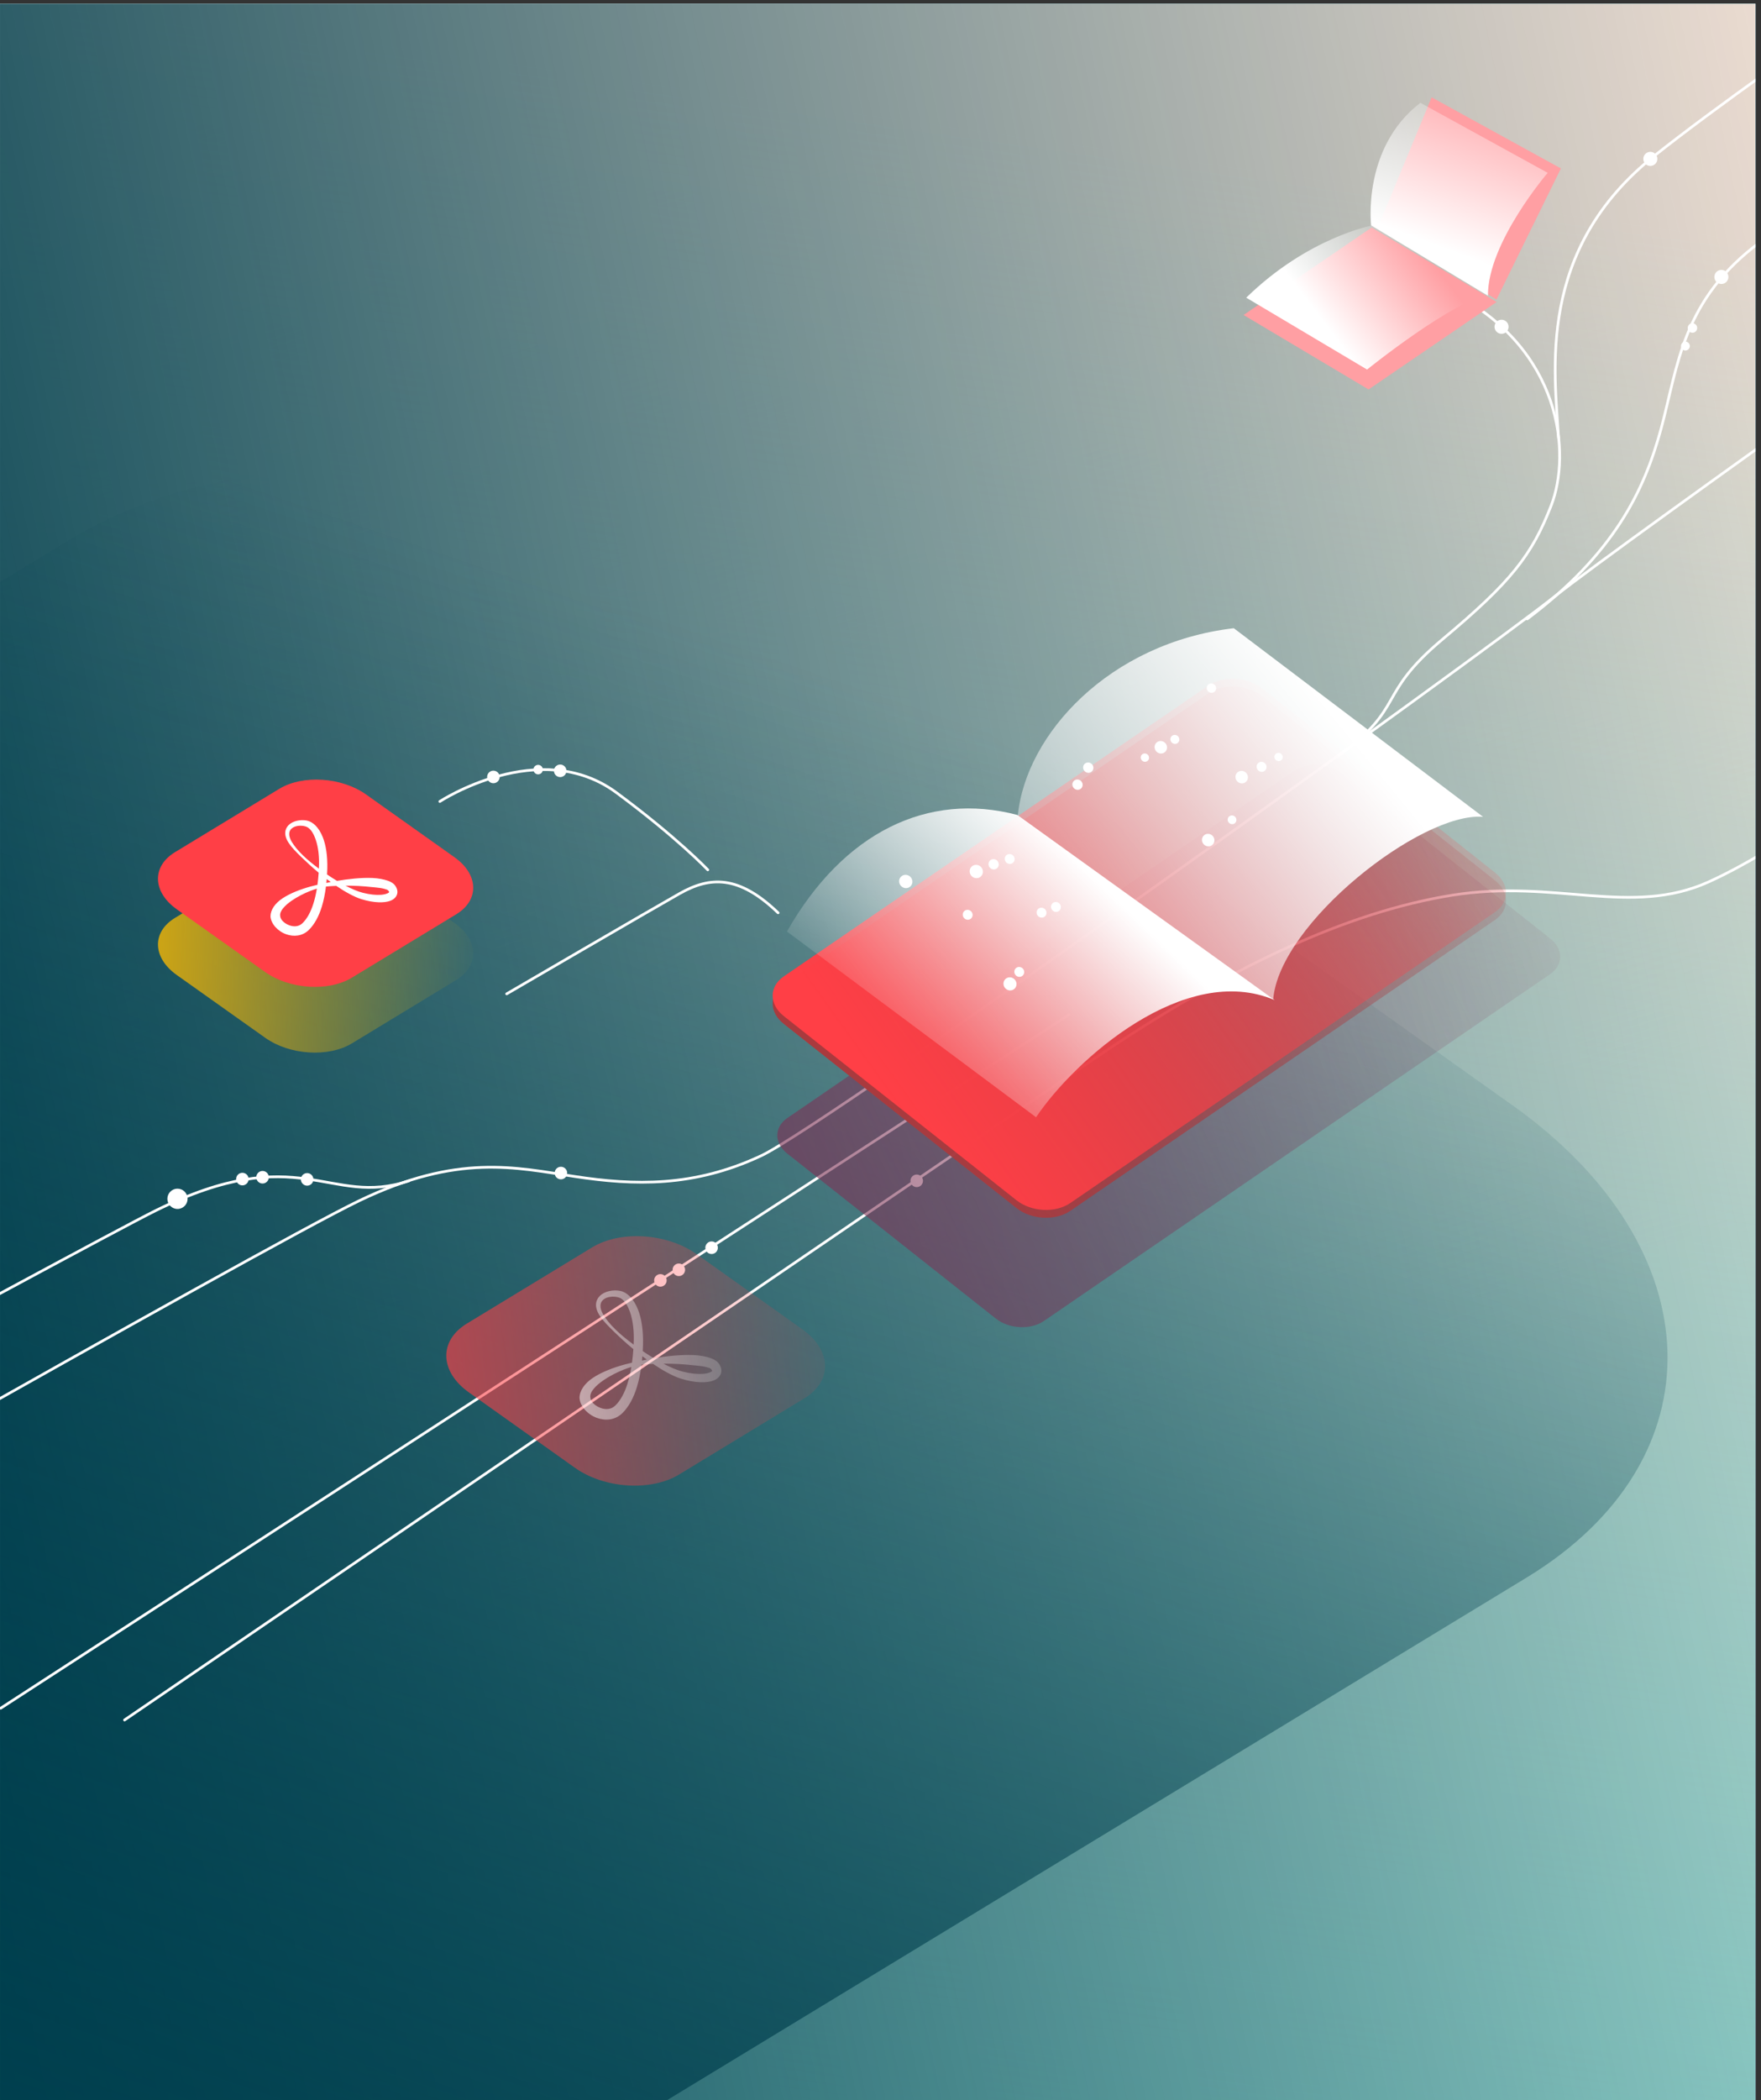 <?xml version="1.0" encoding="UTF-8" standalone="no"?>
<svg xmlns="http://www.w3.org/2000/svg" xmlns:xlink="http://www.w3.org/1999/xlink" xmlns:serif="http://www.serif.com/" width="100%" height="100%" viewBox="0 0 375 447" version="1.1" xml:space="preserve" style="fill-rule:evenodd;clip-rule:evenodd;stroke-linecap:round;stroke-linejoin:round;stroke-miterlimit:1.5;">
    <rect x="0" y="0" width="375" height="447" fill="#333333" stroke="none"/>
    <g transform="matrix(1,0,0,1,-2817,-1645)">
        <g id="brochures-mobile-ss-txt" serif:id="brochures mobile ss txt" transform="matrix(1,0,0,1,-0.206,-0.657)">
            <rect x="2817.21" y="1645.66" width="375" height="447" style="fill:none;"></rect>
            <clipPath id="_clip1">
                <rect x="2817.21" y="1645.66" width="375" height="447"></rect>
            </clipPath>
            <g clip-path="url(#_clip1)">
                <g transform="matrix(1,0,0,1,-1846.61,1202.68)">
                    <rect x="4662.74" y="443.775" width="374.897" height="447.146" style="fill:rgb(13,119,251);"></rect>
                    <clipPath id="_clip2">
                        <rect x="4662.74" y="443.775" width="374.897" height="447.146"></rect>
                    </clipPath>
                    <g clip-path="url(#_clip2)">
                        <g id="illu" transform="matrix(0.262,0,0,0.263,3958.58,435.151)">
                            <g transform="matrix(1.463,0,0,1.463,1804.01,-2.843)">
                                <g id="fond">
                                    <g>
                                        <rect x="0" y="0" width="1920" height="1187" style="fill:url(#_Linear3);"></rect>
                                        <g transform="matrix(1,0,0,-1,0,1187)">
                                            <rect x="0" y="0" width="1920" height="1187" style="fill:url(#_Linear4);"></rect>
                                        </g>
                                        <rect x="0" y="0" width="1920" height="1187" style="fill:url(#_Linear5);"></rect>
                                        <g transform="matrix(0.604,0,0,1,-768.489,0)">
                                            <rect x="2139.09" y="0" width="1920" height="1187" style="fill:url(#_Linear6);"></rect>
                                        </g>
                                    </g>
                                </g>
                            </g>
                            <g id="illu1" serif:id="illu" transform="matrix(1.095,0,0,1.095,-403.478,25.463)">
                                <g transform="matrix(3.563,-2.157,4.444,3.148,-13806.9,6380.71)">
                                    <path d="M3874.84,767.109L3874.84,888.876C3874.84,922.478 3842.12,949.759 3801.82,949.759L3465.34,949.759C3425.03,949.759 3392.32,922.478 3392.32,888.876L3392.32,767.109C3392.32,733.507 3425.03,706.226 3465.34,706.226L3801.82,706.226C3842.12,706.226 3874.84,733.507 3874.84,767.109Z" style="fill:url(#_Linear7);"></path>
                                </g>
                                <g id="lines" transform="matrix(1,0,0,1,36.361,-81.728)">
                                    <path d="M2305.36,1303.97C2305.36,1303.97 2854.72,1005.7 2905.65,980.54C3013.15,927.432 3034.44,978.26 3093.9,958.428" style="fill:none;stroke:white;stroke-width:2px;"></path>
                                    <path d="M2468.77,1300.79C2468.77,1300.79 2983.62,1008.3 3056.96,973.133C3130.3,937.97 3172.94,948.59 3216.96,955.229C3260.98,961.868 3305.19,963.319 3355.36,939.865C3405.53,916.411 3891.28,568.649 3943.74,526.967C3996.21,485.285 4353.58,233.832 4353.58,233.832" style="fill:none;stroke:white;stroke-width:2px;"></path>
                                    <path d="M3782.45,645.24C3834.83,607.842 3810.71,600.061 3861.33,557.922C3911.94,515.784 3927.48,495.865 3941.73,459.22C3956.6,420.96 3949.86,343.603 3867.9,301.777" style="fill:none;stroke:white;stroke-width:2px;"></path>
                                    <path d="M3947.18,409.442C3944.5,361.043 3929.98,270.52 4018.82,200.389C4107.65,130.259 4314.87,-7.281 4314.87,-7.281" style="fill:none;stroke:white;stroke-width:2px;"></path>
                                    <path d="M3923.89,543.13C3988.17,494.941 4010.66,448.818 4023.29,402.481C4035.93,356.145 4038.75,307.122 4097.32,264.195C4155.89,221.267 4332.09,104.444 4332.09,104.444" style="fill:none;stroke:white;stroke-width:2px;"></path>
                                    <path d="M2790.87,1348.21L3583.74,835.726" style="fill:none;stroke:white;stroke-width:2px;"></path>
                                    <path d="M2882.76,1356.93C2882.76,1356.93 3497.73,939.099 3600.92,869.229C3704.12,799.359 3791.22,759.637 3868.07,747.345C3944.91,735.054 4000.84,763.594 4058.73,737.417C4087.13,724.579 4115.64,705.827 4115.64,705.827" style="fill:none;stroke:white;stroke-width:2px;"></path>
                                    <path d="M3116.79,678.038C3116.79,678.038 3190.98,629.593 3248.01,671.613C3293.18,704.897 3315.68,728.562 3315.68,728.562" style="fill:none;stroke:white;stroke-width:2px;"></path>
                                    <path d="M3166.42,820.229C3166.42,820.229 3272.19,758.792 3294.78,746.097C3317.36,733.401 3338.55,732.24 3367.87,760.321" style="fill:none;stroke:white;stroke-width:2px;"></path>
                                </g>
                                <g id="dots" transform="matrix(1,0,0,1,36.361,-81.728)">
                                    <g transform="matrix(1.231,0,0,1.231,-675.129,-226.937)">
                                        <circle cx="2922.17" cy="973.727" r="6.091" style="fill:white;"></circle>
                                    </g>
                                    <g transform="matrix(0.763,0,0,0.763,740.62,214.183)">
                                        <circle cx="2922.17" cy="973.727" r="6.091" style="fill:white;"></circle>
                                    </g>
                                    <g transform="matrix(0.763,0,0,0.763,755.585,212.827)">
                                        <circle cx="2922.17" cy="973.727" r="6.091" style="fill:white;"></circle>
                                    </g>
                                    <g transform="matrix(0.763,0,0,0.763,788.681,214.397)">
                                        <circle cx="2922.17" cy="973.727" r="6.091" style="fill:white;"></circle>
                                    </g>
                                    <g transform="matrix(0.763,0,0,0.763,926.932,-83.039)">
                                        <circle cx="2922.17" cy="973.727" r="6.091" style="fill:white;"></circle>
                                    </g>
                                    <g transform="matrix(0.575,0,0,0.575,1509.51,94.594)">
                                        <circle cx="2922.17" cy="973.727" r="6.091" style="fill:white;"></circle>
                                    </g>
                                    <g transform="matrix(0.763,0,0,0.763,976.515,-87.577)">
                                        <circle cx="2922.17" cy="973.727" r="6.091" style="fill:white;"></circle>
                                    </g>
                                    <g transform="matrix(0.763,0,0,0.763,1050.9,289.068)">
                                        <circle cx="2922.17" cy="973.727" r="6.091" style="fill:white;"></circle>
                                    </g>
                                    <g transform="matrix(0.763,0,0,0.763,1064.58,281.237)">
                                        <circle cx="2922.17" cy="973.727" r="6.091" style="fill:white;"></circle>
                                    </g>
                                    <g transform="matrix(0.763,0,0,0.763,1088.9,264.919)">
                                        <circle cx="2922.17" cy="973.727" r="6.091" style="fill:white;"></circle>
                                    </g>
                                    <g transform="matrix(0.763,0,0,0.763,1241.15,215.478)">
                                        <circle cx="2922.17" cy="973.727" r="6.091" style="fill:white;"></circle>
                                    </g>
                                    <g transform="matrix(0.763,0,0,0.763,977.052,209.73)">
                                        <circle cx="2922.17" cy="973.727" r="6.091" style="fill:white;"></circle>
                                    </g>
                                    <circle cx="4015.3" cy="203.097" r="5.215" style="fill:white;"></circle>
                                    <g transform="matrix(0.631,0,0,0.631,1507.68,213.286)">
                                        <circle cx="4015.3" cy="203.097" r="5.215" style="fill:white;"></circle>
                                    </g>
                                    <g transform="matrix(0.675,0,0,0.675,1336.24,190.972)">
                                        <circle cx="4015.3" cy="203.097" r="5.215" style="fill:white;"></circle>
                                    </g>
                                    <g transform="matrix(1,0,0,1,52.741,87.258)">
                                        <circle cx="4015.3" cy="203.097" r="5.215" style="fill:white;"></circle>
                                    </g>
                                    <g transform="matrix(1,0,0,1,-110.436,124.076)">
                                        <circle cx="4015.3" cy="203.097" r="5.215" style="fill:white;"></circle>
                                    </g>
                                </g>
                                <g transform="matrix(0.853,-0.582,0.782,0.616,-52.738,2381.8)">
                                    <path d="M3874.84,729.046L3874.84,926.939C3874.84,939.534 3865.43,949.759 3853.85,949.759L3413.31,949.759C3401.72,949.759 3392.32,939.534 3392.32,926.939L3392.32,729.046C3392.32,716.451 3401.72,706.226 3413.31,706.226L3853.85,706.226C3865.43,706.226 3874.84,716.451 3874.84,729.046Z" style="fill:url(#_Linear8);"></path>
                                </g>
                                <g transform="matrix(0.736,-0.502,0.873,0.688,275.223,1962.06)">
                                    <path d="M3874.84,729.046L3874.84,926.939C3874.84,939.534 3862.68,949.759 3847.7,949.759L3419.46,949.759C3404.48,949.759 3392.32,939.534 3392.32,926.939L3392.32,729.046C3392.32,716.451 3404.48,706.226 3419.46,706.226L3847.7,706.226C3862.68,706.226 3874.84,716.451 3874.84,729.046Z" style="fill:url(#_Linear9);"></path>
                                </g>
                                <g transform="matrix(0.736,-0.502,0.873,0.688,275.223,1956.27)">
                                    <path d="M3874.84,729.046L3874.84,926.939C3874.84,939.534 3862.68,949.759 3847.7,949.759L3419.46,949.759C3404.48,949.759 3392.32,939.534 3392.32,926.939L3392.32,729.046C3392.32,716.451 3404.48,706.226 3419.46,706.226L3847.7,706.226C3862.68,706.226 3874.84,716.451 3874.84,729.046Z" style="fill:url(#_Linear10);"></path>
                                </g>
                                <g transform="matrix(0.197,-0.134,0.381,0.226,2812.38,531.701)">
                                    <rect x="3392.32" y="706.226" width="482.525" height="243.533" style="fill:rgb(255,159,163);"></rect>
                                </g>
                                <g transform="matrix(1,0,0,1,36.361,-81.728)">
                                    <path d="M3715.36,305.673L3805.05,358.796C3805.05,358.796 3871.47,305.524 3895.24,304.555L3808.72,252.316C3808.72,252.316 3761.15,261.109 3715.36,305.673Z" style="fill:url(#_Linear11);"></path>
                                </g>
                                <g transform="matrix(0.291,-0.176,0.539,0.381,1557.28,1029.37)">
                                    <path d="M3874.84,767.109L3874.84,888.876C3874.84,922.478 3826.31,949.759 3766.53,949.759L3500.63,949.759C3440.85,949.759 3392.32,922.478 3392.32,888.876L3392.32,767.109C3392.32,733.507 3440.85,706.226 3500.63,706.226L3766.53,706.226C3826.31,706.226 3874.84,733.507 3874.84,767.109Z" style="fill:url(#_Linear12);"></path>
                                </g>
                                <g transform="matrix(0.291,-0.176,0.539,0.381,1557.28,980.79)">
                                    <path d="M3874.84,767.109L3874.84,888.876C3874.84,922.478 3826.31,949.759 3766.53,949.759L3500.63,949.759C3440.85,949.759 3392.32,922.478 3392.32,888.876L3392.32,767.109C3392.32,733.507 3440.85,706.226 3500.63,706.226L3766.53,706.226C3826.31,706.226 3874.84,733.507 3874.84,767.109Z" style="fill:rgb(255,63,70);"></path>
                                </g>
                                <g transform="matrix(0.35,-0.212,0.647,0.458,1491.07,1400.9)">
                                    <path d="M3874.84,767.109L3874.84,888.876C3874.84,922.478 3826.31,949.759 3766.53,949.759L3500.63,949.759C3440.85,949.759 3392.32,922.478 3392.32,888.876L3392.32,767.109C3392.32,733.507 3440.85,706.226 3500.63,706.226L3766.53,706.226C3826.31,706.226 3874.84,733.507 3874.84,767.109Z" style="fill:url(#_Linear13);"></path>
                                </g>
                                <g transform="matrix(1,0,0,1,44.143,-89.511)">
                                    <g>
                                        <g transform="matrix(0.133,-0.081,0.345,0.244,3379.81,764.327)">
                                            <path d="M3556.18,706.226L3814.41,706.226C3847.76,706.226 3874.84,717.105 3874.84,730.504L3874.84,925.481C3874.84,938.88 3847.76,949.759 3814.41,949.759L3452.75,949.759C3419.39,949.759 3392.32,938.88 3392.32,925.481L3392.32,770.068L3556.18,706.226Z" style="fill:white;"></path>
                                        </g>
                                        <g transform="matrix(0.133,-0.081,0.345,0.244,3277.77,747.224)">
                                            <path d="M3870.87,880.512L3874.84,925.481C3874.84,938.88 3847.76,949.759 3814.41,949.759L3707.6,944.221L3870.87,880.512Z" style="fill:rgb(128,159,167);"></path>
                                        </g>
                                    </g>
                                </g>
                                <g transform="matrix(0.757,0,0,0.757,767.781,97.662)">
                                    <path d="M3031.09,740.052C3031.61,736.282 3032,732.344 3032.28,728.262C3026.07,723.153 3020.29,717.83 3015.32,713.019C3010.05,707.928 3005.67,703.401 3003.2,699.656C2997.66,691.592 2999.05,685.673 3002.7,681.898C3006.84,677.623 3014.59,676.134 3020.71,677.353C3026.72,678.583 3032.46,684.051 3036.23,693.382C3039.37,701.159 3041.07,711.742 3040.75,724.469C3040.69,726.329 3040.6,728.165 3040.5,729.973C3043.73,732.172 3047.01,734.278 3050.27,736.232C3061.02,734.412 3074.14,732.957 3084.93,733.416C3090.94,733.67 3096.2,734.722 3100.02,736.055C3103.42,737.242 3105.83,738.868 3107.15,740.671C3109.64,744.068 3109.99,747.223 3108.99,749.833C3108.09,752.192 3106.01,754.4 3102.49,755.716C3096.83,757.83 3086.68,757.97 3074.04,754.058C3067.05,751.854 3058.39,747.098 3049.5,741.12C3045.76,741.263 3042.33,741.487 3039.43,741.773C3038.53,748.856 3037.21,755.383 3035.43,761.214C3032.51,770.775 3028.3,778.508 3022.84,783.959C3016.42,790.366 3007.81,790.993 3000.39,788.358C2991.95,785.362 2985.48,777.973 2985.04,770.928C2985.08,764.516 2989.39,758.246 2996.84,753.291C3004.43,748.246 3014.94,744.297 3024.58,741.684C3026.82,741.077 3029,740.523 3031.09,740.052ZM3030.52,743.815C3028.45,744.448 3026.3,745.184 3024.12,746.028C3017.72,748.518 3011.16,751.91 3005.67,755.689C3002.39,757.938 2999.59,760.381 2997.48,762.893C2995.43,765.336 2994.22,767.847 2994.53,770.396C2994.72,774.314 2998.88,777.91 3003.55,779.629C3007.78,781.186 3012.75,781.134 3016.47,777.507C3021.08,773.017 3024.51,766.528 3027.05,758.591C3028.49,754.09 3029.64,749.14 3030.52,743.815ZM3044.11,737.362C3042.8,736.418 3041.48,735.454 3040.18,734.473C3040.08,735.751 3039.96,737.014 3039.83,738.26C3041.16,737.964 3042.59,737.662 3044.11,737.362ZM3058.63,740.937C3064.89,744.211 3070.8,746.689 3075.76,747.916C3082.7,749.67 3088.72,750.201 3093.44,749.845C3095.93,749.656 3098,749.19 3099.59,748.505C3100.49,748.116 3101.21,747.756 3101.41,747.13C3101.46,746.993 3101.3,746.881 3101.23,746.72C3101.08,746.392 3100.84,746.074 3100.56,745.728C3099.89,744.897 3098.49,744.53 3096.78,744.049C3094.26,743.342 3091.11,742.919 3087.57,742.583C3086.52,742.483 3085.44,742.403 3084.33,742.292C3080.19,741.877 3075.72,741.412 3071.11,741.201C3066.95,741.009 3062.71,740.927 3058.63,740.937ZM3032.51,724.302C3032.51,724.247 3032.51,724.192 3032.51,724.137C3033.15,712.663 3031.84,703.112 3029.36,695.955C3026.95,688.987 3023.65,684.279 3019.32,683.061C3014.9,681.788 3009.09,682.251 3005.79,685.14C3002.92,687.646 3002.3,691.858 3005.82,698.011C3008.03,701.722 3011.82,706.491 3016.89,711.385C3021.35,715.68 3026.75,720.053 3032.51,724.302Z" style="fill:white;"></path>
                                </g>
                                <g transform="matrix(0.846,0,0,0.846,731.499,385.008)">
                                    <path d="M3031.09,740.052C3031.61,736.282 3032,732.344 3032.28,728.262C3026.07,723.153 3020.29,717.83 3015.32,713.019C3010.05,707.928 3005.67,703.401 3003.2,699.656C2997.66,691.592 2999.05,685.673 3002.7,681.898C3006.84,677.623 3014.59,676.134 3020.71,677.353C3026.72,678.583 3032.46,684.051 3036.23,693.382C3039.37,701.159 3041.07,711.742 3040.75,724.469C3040.69,726.329 3040.6,728.165 3040.5,729.973C3043.73,732.172 3047.01,734.278 3050.27,736.232C3061.02,734.412 3074.14,732.957 3084.93,733.416C3090.94,733.67 3096.2,734.722 3100.02,736.055C3103.42,737.242 3105.83,738.868 3107.15,740.671C3109.64,744.068 3109.99,747.223 3108.99,749.833C3108.09,752.192 3106.01,754.4 3102.49,755.716C3096.83,757.83 3086.68,757.97 3074.04,754.058C3067.05,751.854 3058.39,747.098 3049.5,741.12C3045.76,741.263 3042.33,741.487 3039.43,741.773C3038.53,748.856 3037.21,755.383 3035.43,761.214C3032.51,770.775 3028.3,778.508 3022.84,783.959C3016.42,790.366 3007.81,790.993 3000.39,788.358C2991.95,785.362 2985.48,777.973 2985.04,770.928C2985.08,764.516 2989.39,758.246 2996.84,753.291C3004.43,748.246 3014.94,744.297 3024.58,741.684C3026.82,741.077 3029,740.523 3031.09,740.052ZM3030.52,743.815C3028.45,744.448 3026.3,745.184 3024.12,746.028C3017.72,748.518 3011.16,751.91 3005.67,755.689C3002.39,757.938 2999.59,760.381 2997.48,762.893C2995.43,765.336 2994.22,767.847 2994.53,770.396C2994.72,774.314 2998.88,777.91 3003.55,779.629C3007.78,781.186 3012.75,781.134 3016.47,777.507C3021.08,773.017 3024.51,766.528 3027.05,758.591C3028.49,754.09 3029.64,749.14 3030.52,743.815ZM3044.11,737.362C3042.8,736.418 3041.48,735.454 3040.18,734.473C3040.08,735.751 3039.96,737.014 3039.83,738.26C3041.16,737.964 3042.59,737.662 3044.11,737.362ZM3058.63,740.937C3064.89,744.211 3070.8,746.689 3075.76,747.916C3082.7,749.67 3088.72,750.201 3093.44,749.845C3095.93,749.656 3098,749.19 3099.59,748.505C3100.49,748.116 3101.21,747.756 3101.41,747.13C3101.46,746.993 3101.3,746.881 3101.23,746.72C3101.08,746.392 3100.84,746.074 3100.56,745.728C3099.89,744.897 3098.49,744.53 3096.78,744.049C3094.26,743.342 3091.11,742.919 3087.57,742.583C3086.52,742.483 3085.44,742.403 3084.33,742.292C3080.19,741.877 3075.72,741.412 3071.11,741.201C3066.95,741.009 3062.71,740.927 3058.63,740.937ZM3032.51,724.302C3032.51,724.247 3032.51,724.192 3032.51,724.137C3033.15,712.663 3031.84,703.112 3029.36,695.955C3026.95,688.987 3023.65,684.279 3019.32,683.061C3014.9,681.788 3009.09,682.251 3005.79,685.14C3002.92,687.646 3002.3,691.858 3005.82,698.011C3008.03,701.722 3011.82,706.491 3016.89,711.385C3021.35,715.68 3026.75,720.053 3032.51,724.302Z" style="fill:url(#_Linear14);"></path>
                                </g>
                                <g transform="matrix(1,0,0.033,1,-1.202,-67.468)">
                                    <path d="M3386.92,759.905L3567.31,897.189C3597.75,854.193 3681.7,782.244 3747.31,810.609L3560.77,673.737C3494.9,656.321 3431.27,686.506 3386.92,759.905Z" style="fill:url(#_Linear15);"></path>
                                </g>
                                <g transform="matrix(1,0,0.033,1,6.744,-35.902)">
                                    <path d="M3554.19,642.785C3562.01,582.414 3626.6,514.902 3719.1,504.158L3899.52,643.574C3853.97,639.751 3745.8,722.105 3739.31,778.406C3739.31,778.406 3576.84,661.227 3554.19,642.785Z" style="fill:url(#_Linear16);"></path>
                                </g>
                                <g transform="matrix(1,0,0,1,35.776,-81.881)">
                                    <path d="M3901.7,307.227L3949.51,210.297L3853.55,157.738L3813.5,254.265L3901.7,307.227Z" style="fill:rgb(255,159,163);"></path>
                                </g>
                                <g transform="matrix(1,0,0,1,35.287,-81.148)">
                                    <path d="M3809.15,251.677C3809.15,251.677 3802.13,194.348 3845.69,161.049L3940.19,212.81C3940.19,212.81 3895.43,264.707 3895.85,303.661L3809.15,251.677Z" style="fill:url(#_Linear17);"></path>
                                </g>
                                <g transform="matrix(0.809,0,0.027,0.809,1108.67,-132.297)">
                                    <circle cx="2922.17" cy="973.727" r="6.091" style="fill:white;"></circle>
                                </g>
                                <g transform="matrix(0.809,0,0.027,0.809,1161.02,-139.67)">
                                    <circle cx="2922.17" cy="973.727" r="6.091" style="fill:white;"></circle>
                                </g>
                                <g transform="matrix(0.627,0,0.021,0.627,1711.57,32.197)">
                                    <circle cx="2922.17" cy="973.727" r="6.091" style="fill:white;"></circle>
                                </g>
                                <g transform="matrix(0.627,0,0.021,0.627,1773.83,-26.649)">
                                    <circle cx="2922.17" cy="973.727" r="6.091" style="fill:white;"></circle>
                                </g>
                                <g transform="matrix(0.627,0,0.021,0.627,1781.81,-39.218)">
                                    <circle cx="2922.17" cy="973.727" r="6.091" style="fill:white;"></circle>
                                </g>
                                <g transform="matrix(0.76,0,0.025,0.76,1443.12,-183.786)">
                                    <circle cx="2922.17" cy="973.727" r="6.091" style="fill:white;"></circle>
                                </g>
                                <g transform="matrix(0.546,0,0.018,0.546,2085.71,18.776)">
                                    <circle cx="2922.17" cy="973.727" r="6.091" style="fill:white;"></circle>
                                </g>
                                <g transform="matrix(0.507,0,0.017,0.507,2178.39,70.216)">
                                    <circle cx="2922.17" cy="973.727" r="6.091" style="fill:white;"></circle>
                                </g>
                                <g transform="matrix(0.76,0,0.025,0.76,1503.15,-161.719)">
                                    <circle cx="2922.17" cy="973.727" r="6.091" style="fill:white;"></circle>
                                </g>
                                <g transform="matrix(0.609,0,0.02,0.609,1964.04,-22.295)">
                                    <circle cx="2922.17" cy="973.727" r="6.091" style="fill:white;"></circle>
                                </g>
                                <g transform="matrix(0.502,0,0.017,0.502,2292.23,74.613)">
                                    <circle cx="2922.17" cy="973.727" r="6.091" style="fill:white;"></circle>
                                </g>
                                <g transform="matrix(0.532,0,0.018,0.532,2169.06,91.817)">
                                    <circle cx="2922.17" cy="973.727" r="6.091" style="fill:white;"></circle>
                                </g>
                                <g transform="matrix(0.76,0,0.025,0.76,1478.29,-115.175)">
                                    <circle cx="2922.17" cy="973.727" r="6.091" style="fill:white;"></circle>
                                </g>
                                <g transform="matrix(0.573,0,0.019,0.573,2032.98,-45.423)">
                                    <circle cx="2922.17" cy="973.727" r="6.091" style="fill:white;"></circle>
                                </g>
                                <g transform="matrix(0.602,0,0.02,0.602,1797.52,52.623)">
                                    <circle cx="2922.17" cy="973.727" r="6.091" style="fill:white;"></circle>
                                </g>
                                <g transform="matrix(0.602,0,0.02,0.602,1766.33,93.875)">
                                    <circle cx="2922.17" cy="973.727" r="6.091" style="fill:white;"></circle>
                                </g>
                                <g transform="matrix(0.602,0,0.02,0.602,1821.17,92.304)">
                                    <circle cx="2922.17" cy="973.727" r="6.091" style="fill:white;"></circle>
                                </g>
                                <g transform="matrix(0.602,0,0.02,0.602,1831.86,88.084)">
                                    <circle cx="2922.17" cy="973.727" r="6.091" style="fill:white;"></circle>
                                </g>
                                <g transform="matrix(0.602,0,0.02,0.602,1804.62,136.092)">
                                    <circle cx="2922.17" cy="973.727" r="6.091" style="fill:white;"></circle>
                                </g>
                                <g transform="matrix(0.795,0,0.026,0.795,1227.92,-42.986)">
                                    <circle cx="2922.17" cy="973.727" r="6.091" style="fill:white;"></circle>
                                </g>
                            </g>
                        </g>
                    </g>
                </g>
            </g>
        </g>
    </g>
    <defs>
        <linearGradient id="_Linear3" x1="0" y1="0" x2="1" y2="0" gradientUnits="userSpaceOnUse" gradientTransform="matrix(59.766,-962.222,962.222,59.766,1525.89,1033.94)"><stop offset="0" style="stop-color:rgb(255,233,220);stop-opacity:1"></stop><stop offset="1" style="stop-color:rgb(170,246,234);stop-opacity:1"></stop></linearGradient>
        <linearGradient id="_Linear4" x1="0" y1="0" x2="1" y2="0" gradientUnits="userSpaceOnUse" gradientTransform="matrix(-291.305,1006.91,-1006.91,-291.305,597.563,171.133)"><stop offset="0" style="stop-color:rgb(170,246,234);stop-opacity:1"></stop><stop offset="1" style="stop-color:rgb(170,246,234);stop-opacity:0"></stop></linearGradient>
        <linearGradient id="_Linear5" x1="0" y1="0" x2="1" y2="0" gradientUnits="userSpaceOnUse" gradientTransform="matrix(-188.971,1172.75,-1172.75,-188.971,1752.02,196.138)"><stop offset="0" style="stop-color:rgb(255,233,220);stop-opacity:1"></stop><stop offset="1" style="stop-color:rgb(255,233,220);stop-opacity:0"></stop></linearGradient>
        <linearGradient id="_Linear6" x1="0" y1="0" x2="1" y2="0.422" gradientUnits="userSpaceOnUse" gradientTransform="matrix(1448.52,-1206.53,1206.53,1448.52,2310.38,1262.1)"><stop offset="0" style="stop-color:rgb(0,63,78);stop-opacity:1"></stop><stop offset="1" style="stop-color:rgb(0,63,78);stop-opacity:0"></stop></linearGradient>
        <linearGradient id="_Linear7" x1="0" y1="0" x2="1" y2="-0.142" gradientUnits="userSpaceOnUse" gradientTransform="matrix(386.664,-116.158,108.393,345.664,3494.05,939.836)"><stop offset="0" style="stop-color:rgb(0,63,78);stop-opacity:1"></stop><stop offset="1" style="stop-color:rgb(0,63,78);stop-opacity:0"></stop></linearGradient>
        <linearGradient id="_Linear8" x1="0" y1="0" x2="1" y2="0" gradientUnits="userSpaceOnUse" gradientTransform="matrix(958.518,169.864,-473.155,1095.3,3004.67,734.48)"><stop offset="0" style="stop-color:rgb(125,49,85);stop-opacity:1"></stop><stop offset="1" style="stop-color:rgb(125,49,85);stop-opacity:0"></stop></linearGradient>
        <linearGradient id="_Linear9" x1="0" y1="0" x2="1" y2="-0.131" gradientUnits="userSpaceOnUse" gradientTransform="matrix(556.899,124.137,-300.629,644.37,3406.29,780.207)"><stop offset="0" style="stop-color:rgb(169,58,62);stop-opacity:1"></stop><stop offset="1" style="stop-color:rgb(169,58,62);stop-opacity:0"></stop></linearGradient>
        <linearGradient id="_Linear10" x1="0" y1="0" x2="1" y2="-0.131" gradientUnits="userSpaceOnUse" gradientTransform="matrix(556.899,124.137,-300.629,644.37,3406.29,780.207)"><stop offset="0" style="stop-color:rgb(255,63,70);stop-opacity:1"></stop><stop offset="1" style="stop-color:rgb(255,63,70);stop-opacity:0"></stop></linearGradient>
        <linearGradient id="_Linear11" x1="0" y1="0" x2="1" y2="0" gradientUnits="userSpaceOnUse" gradientTransform="matrix(72.412,-55.178,55.178,72.412,3764.13,312.349)"><stop offset="0" style="stop-color:white;stop-opacity:1"></stop><stop offset="1" style="stop-color:white;stop-opacity:0"></stop></linearGradient>
        <linearGradient id="_Linear12" x1="0" y1="0" x2="1" y2="0" gradientUnits="userSpaceOnUse" gradientTransform="matrix(547.379,277.957,-825.788,428.488,3325.55,649.908)"><stop offset="0" style="stop-color:rgb(255,187,0);stop-opacity:1"></stop><stop offset="1" style="stop-color:rgb(255,187,0);stop-opacity:0"></stop></linearGradient>
        <linearGradient id="_Linear13" x1="0" y1="0" x2="1" y2="0" gradientUnits="userSpaceOnUse" gradientTransform="matrix(879.144,295.935,-1008,622.789,3073.42,645.982)"><stop offset="0" style="stop-color:rgb(255,63,70);stop-opacity:1"></stop><stop offset="1" style="stop-color:rgb(255,63,70);stop-opacity:0"></stop></linearGradient>
        <linearGradient id="_Linear14" x1="0" y1="0" x2="1" y2="0" gradientUnits="userSpaceOnUse" gradientTransform="matrix(415.212,-42.042,42.042,415.212,2772.21,766.118)"><stop offset="0" style="stop-color:white;stop-opacity:1"></stop><stop offset="1" style="stop-color:white;stop-opacity:0"></stop></linearGradient>
        <linearGradient id="_Linear15" x1="0" y1="0" x2="1" y2="-0.021" gradientUnits="userSpaceOnUse" gradientTransform="matrix(-160.76,148.963,-150.974,-156.586,3626.63,729.728)"><stop offset="0" style="stop-color:white;stop-opacity:1"></stop><stop offset="1" style="stop-color:white;stop-opacity:0"></stop></linearGradient>
        <linearGradient id="_Linear16" x1="0" y1="0" x2="1" y2="-0.011" gradientUnits="userSpaceOnUse" gradientTransform="matrix(-308.734,237.563,-238.4,-307.558,3816.2,598.338)"><stop offset="0" style="stop-color:white;stop-opacity:1"></stop><stop offset="1" style="stop-color:white;stop-opacity:0"></stop></linearGradient>
        <linearGradient id="_Linear17" x1="0" y1="0" x2="1" y2="0" gradientUnits="userSpaceOnUse" gradientTransform="matrix(47.264,-125.989,125.989,47.264,3834.36,257.976)"><stop offset="0" style="stop-color:white;stop-opacity:1"></stop><stop offset="1" style="stop-color:white;stop-opacity:0"></stop></linearGradient>
    </defs>
</svg>
